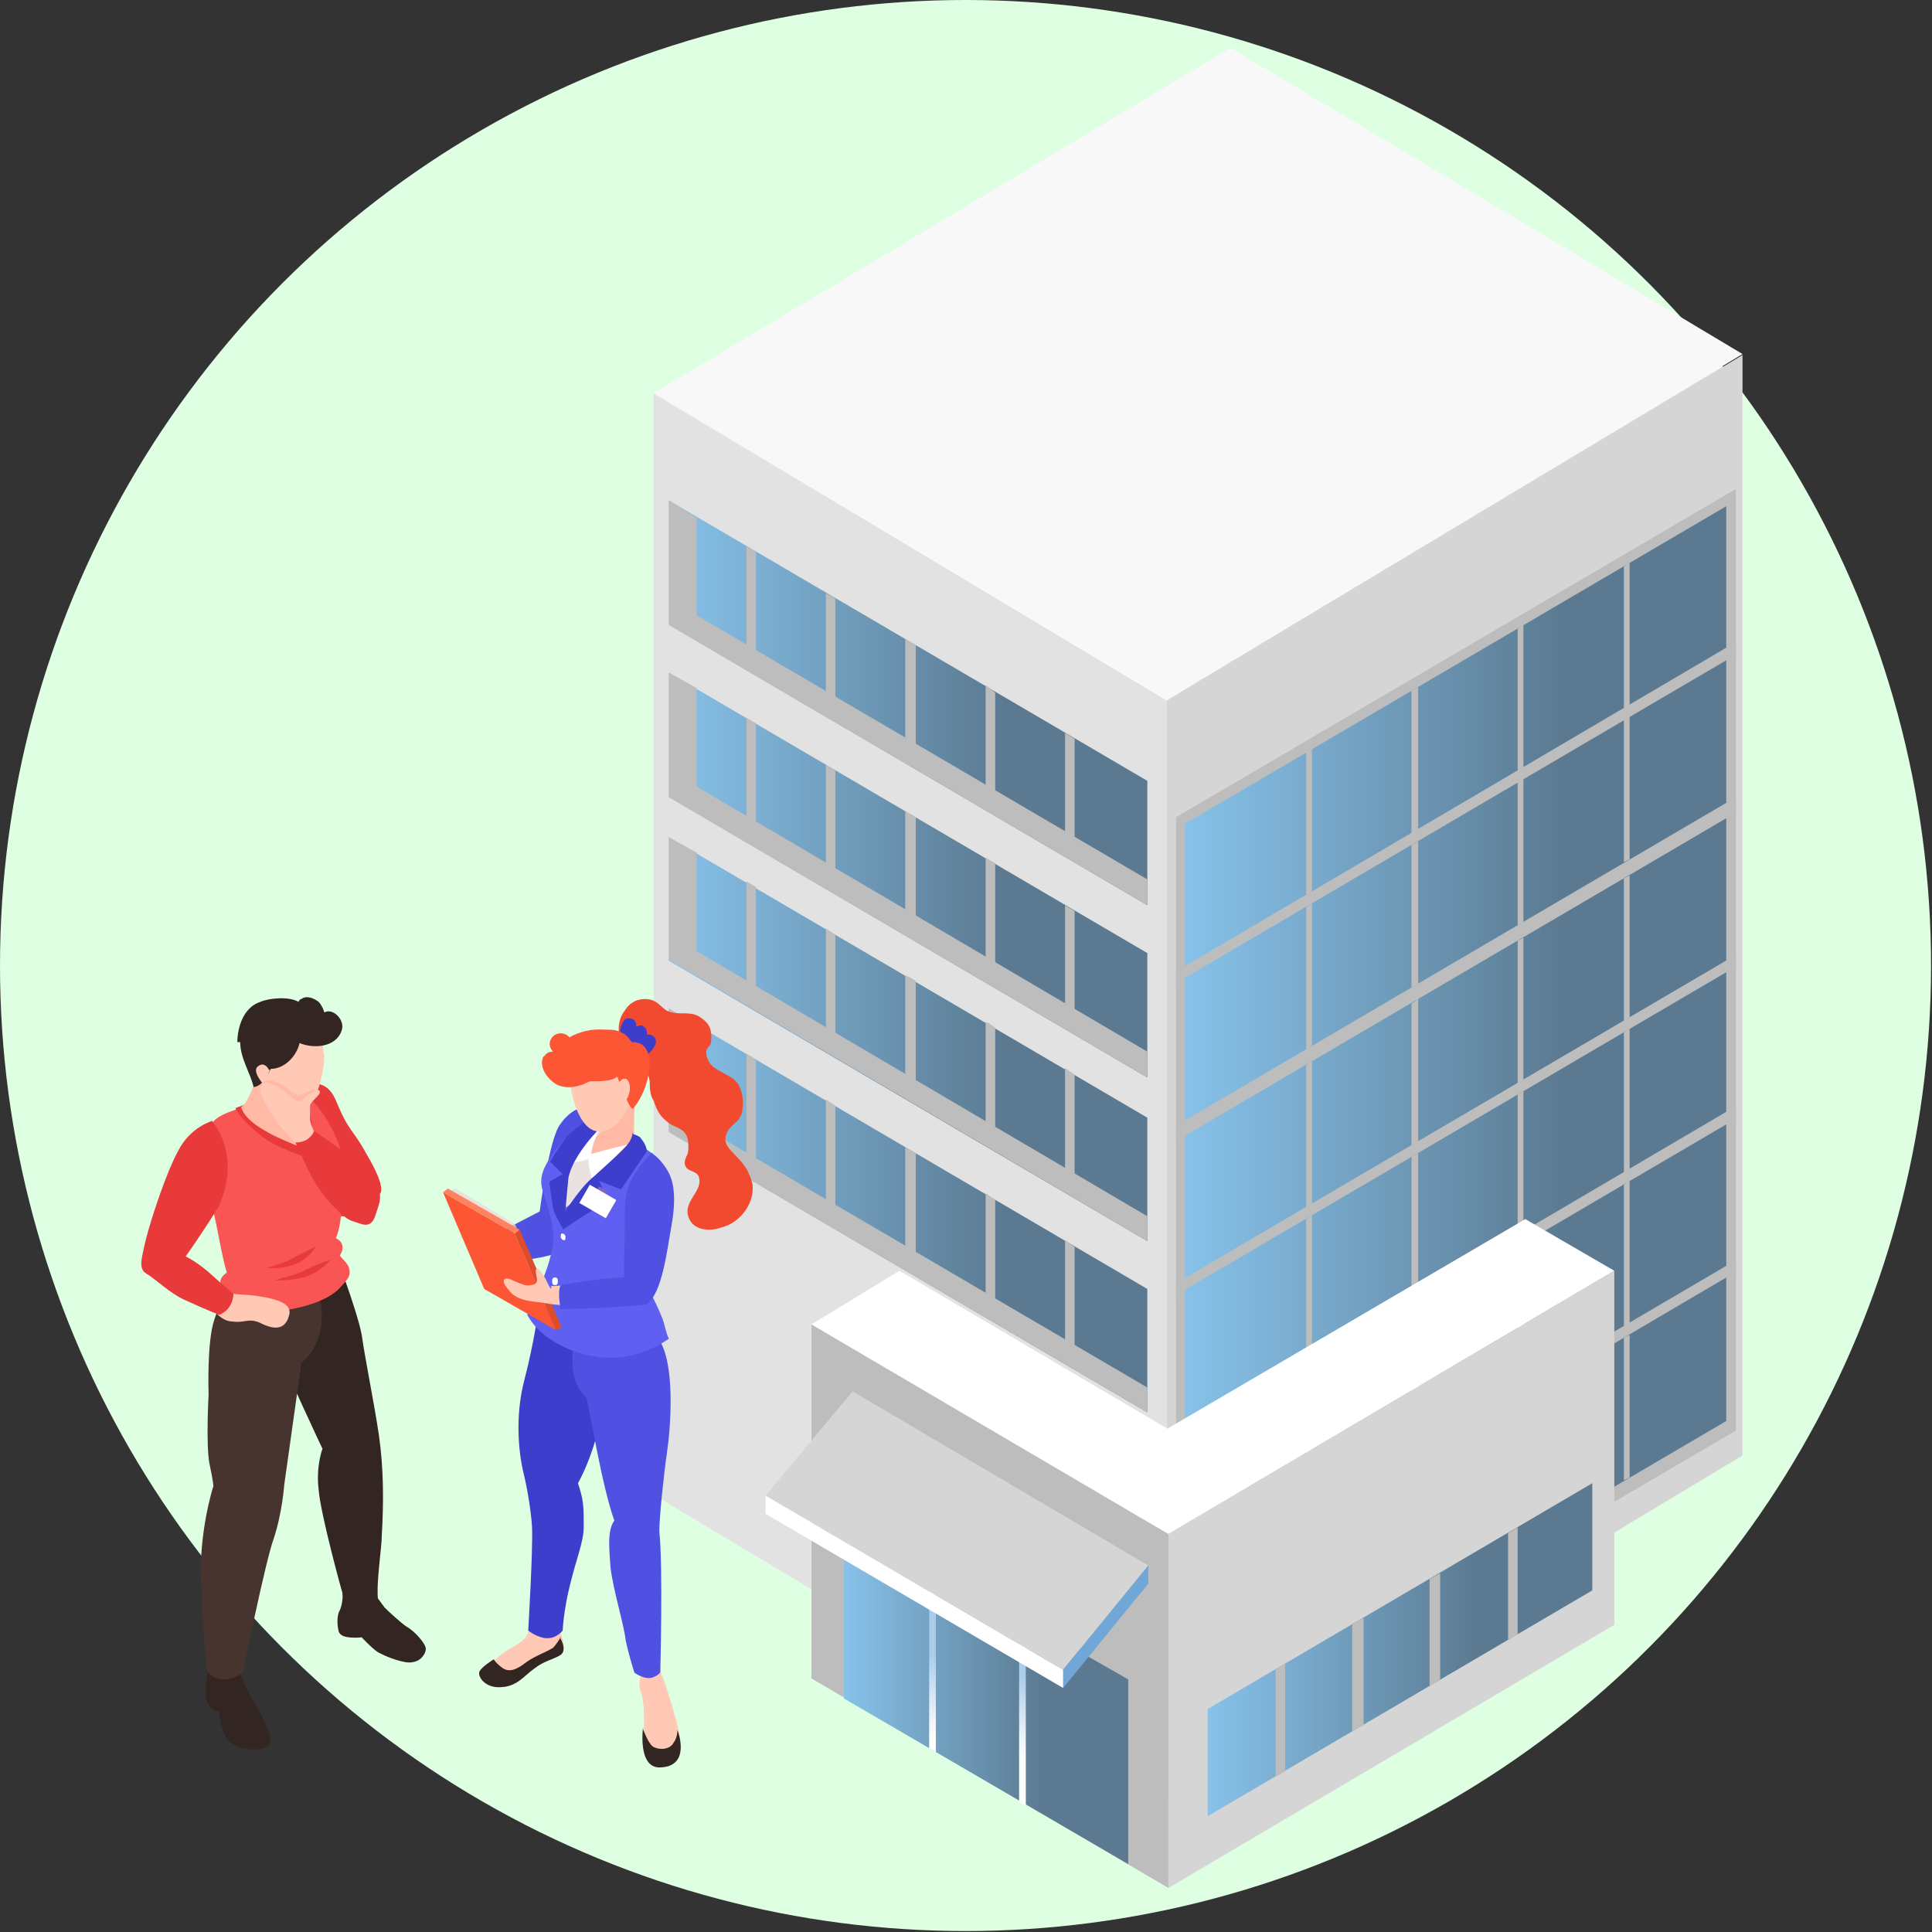 <svg id="_レイヤー_2" xmlns="http://www.w3.org/2000/svg" width="201.9" height="201.9" version="1.1" viewBox="0 0 201.9 201.9"><rect x="0" y="0" width="201.9" height="201.9" fill="#333333" stroke="none"/><defs><linearGradient id="_名称未設定グラデーション" data-name="名称未設定グラデーション" x1="123.8" y1="94.4" x2="180.4" y2="94.4" gradientTransform="matrix(1 0 0 -1 0 204)" gradientUnits="userSpaceOnUse"><stop offset="0" stop-color="#87c2ea"/><stop offset=".7" stop-color="#5b7a91"/></linearGradient><linearGradient id="_名称未設定グラデーション_2" data-name="名称未設定グラデーション 2" x1="123.8" y1="78.4" x2="180.4" y2="78.4" gradientTransform="matrix(1 0 0 -1 0 204)" gradientUnits="userSpaceOnUse"><stop offset="0" stop-color="#87c2ea"/><stop offset=".7" stop-color="#5b7a91"/></linearGradient><linearGradient id="_名称未設定グラデーション_3" data-name="名称未設定グラデーション 3" x1="123.8" y1="127" x2="180.4" y2="127" gradientTransform="matrix(1 0 0 -1 0 204)" gradientUnits="userSpaceOnUse"><stop offset="0" stop-color="#87c2ea"/><stop offset=".7" stop-color="#5b7a91"/></linearGradient><linearGradient id="_名称未設定グラデーション_4" data-name="名称未設定グラデーション 4" x1="123.8" y1="111" x2="180.4" y2="111" gradientTransform="matrix(1 0 0 -1 0 204)" gradientUnits="userSpaceOnUse"><stop offset="0" stop-color="#87c2ea"/><stop offset=".7" stop-color="#5b7a91"/></linearGradient><linearGradient id="_名称未設定グラデーション_5" data-name="名称未設定グラデーション 5" x1="123.8" y1="62.4" x2="180.4" y2="62.4" gradientTransform="matrix(1 0 0 -1 0 204)" gradientUnits="userSpaceOnUse"><stop offset="0" stop-color="#87c2ea"/><stop offset=".7" stop-color="#5b7a91"/></linearGradient><linearGradient id="_名称未設定グラデーション_6" data-name="名称未設定グラデーション 6" x1="123.8" y1="46.4" x2="180.4" y2="46.4" gradientTransform="matrix(1 0 0 -1 0 204)" gradientUnits="userSpaceOnUse"><stop offset="0" stop-color="#87c2ea"/><stop offset=".7" stop-color="#5b7a91"/></linearGradient><linearGradient id="_名称未設定グラデーション_7" data-name="名称未設定グラデーション 7" x1="69.9" y1="77.5" x2="119.9" y2="77.5" gradientTransform="matrix(1 0 0 -1 0 204)" gradientUnits="userSpaceOnUse"><stop offset="0" stop-color="#87c2ea"/><stop offset=".7" stop-color="#5b7a91"/></linearGradient><linearGradient id="_名称未設定グラデーション_8" data-name="名称未設定グラデーション 8" x1="69.9" y1="95.4" x2="119.9" y2="95.4" gradientTransform="matrix(1 0 0 -1 0 204)" gradientUnits="userSpaceOnUse"><stop offset="0" stop-color="#87c2ea"/><stop offset=".7" stop-color="#5b7a91"/></linearGradient><linearGradient id="_名称未設定グラデーション_9" data-name="名称未設定グラデーション 9" x1="69.9" y1="112.6" x2="119.9" y2="112.6" gradientTransform="matrix(1 0 0 -1 0 204)" gradientUnits="userSpaceOnUse"><stop offset="0" stop-color="#87c2ea"/><stop offset=".7" stop-color="#5b7a91"/></linearGradient><linearGradient id="_名称未設定グラデーション_10" data-name="名称未設定グラデーション 10" x1="69.9" y1="130.6" x2="119.9" y2="130.6" gradientTransform="matrix(1 0 0 -1 0 204)" gradientUnits="userSpaceOnUse"><stop offset="0" stop-color="#87c2ea"/><stop offset=".7" stop-color="#5b7a91"/></linearGradient><linearGradient id="_名称未設定グラデーション_11" data-name="名称未設定グラデーション 11" x1="126.2" y1="31.6" x2="166.4" y2="31.6" gradientTransform="matrix(1 0 0 -1 0 204)" gradientUnits="userSpaceOnUse"><stop offset="0" stop-color="#87c2ea"/><stop offset=".7" stop-color="#5b7a91"/></linearGradient><linearGradient id="_名称未設定グラデーション_12" data-name="名称未設定グラデーション 12" x1="88.2" y1="27.3" x2="117.9" y2="27.3" gradientTransform="matrix(1 0 0 -1 0 204)" gradientUnits="userSpaceOnUse"><stop offset="0" stop-color="#87c2ea"/><stop offset=".7" stop-color="#5b7a91"/></linearGradient><linearGradient id="_名称未設定グラデーション_13" data-name="名称未設定グラデーション 13" x1="-918.6" y1="22.4" x2="-920.5" y2="31" gradientTransform="rotate(-180 -411.45 102)" gradientUnits="userSpaceOnUse"><stop offset="0" stop-color="#fff"/><stop offset=".2" stop-color="#f2f7fb"/><stop offset=".6" stop-color="#d0e2f3"/><stop offset="1" stop-color="#abcceb"/></linearGradient><linearGradient id="_名称未設定グラデーション_14" data-name="名称未設定グラデーション 14" x1="-928.8" y1="20.3" x2="-930.5" y2="28.7" gradientTransform="rotate(-180 -411.45 102)" gradientUnits="userSpaceOnUse"><stop offset="0" stop-color="#fff"/><stop offset=".2" stop-color="#f2f7fb"/><stop offset=".6" stop-color="#d0e2f3"/><stop offset="1" stop-color="#abcceb"/></linearGradient><style>.st1{fill:#ffb9a4}.st3{fill:#bdbdbd}.st6{fill:#332522}.st10{fill:#3e3ecc}.st21{fill:#c8ddf9}.st22{fill:#fff}.st23{fill:#5050e2}.st24{fill:#fc5635}.st27{fill:#e83a3a}.st28{fill:#d5d5d5}.st31{fill:#eae1e1}.st33{fill:#ffc9b6}</style></defs><g id="_レイヤー_1-2" style="isolation:isolate"><g id="_レイヤー_1-3"><circle cx="100.9" cy="100.9" r="100.9" fill="#deffe2"/><path class="st28" d="M182.1 152.1l-60.2 36.2V73.2l60.2-36.1v115z"/><path fill="#e2e2e2" d="M68.3 41.1v115.1l53.6 32.1V73.1l-53.6-32z"/><path fill="#f8f8f8" d="M128.6 5l53.5 32-60.2 36.2-53.6-32.1L128.6 5z"/><path class="st3" d="M122.9 118v17.8l58.5-34.3V83.7L122.9 118z"/><path fill="url(#_名称未設定グラデーション)" d="M180.4 85.5l-56.6 33.2v14.9l56.6-33.2V85.5z"/><path class="st3" d="M169.7 91.8v14.9l.6-.3V91.5l-.6.3zm-11.1 6.5v15l.6-.4V98l-.6.3zm-11.1 6.6v14.9l.7-.4v-15l-.7.5zm-11 6.4v14.9l.6-.4v-14.9l-.6.4z"/><path class="st3" d="M122.9 134.1v17.7l58.5-34.3V99.8l-58.5 34.3z"/><path fill="url(#_名称未設定グラデーション_2)" d="M180.4 101.6l-56.6 33.2v14.9l56.6-33.1v-15z"/><path class="st3" d="M169.7 107.9v14.9l.6-.4v-14.9l-.6.4zm-11.1 6.5v14.9l.6-.3v-15l-.6.4zm-11.1 6.5v14.9l.7-.3v-15l-.7.4zm-11 6.5v14.9l.6-.3v-15l-.6.4zm-13.6-42v17.7l58.5-34.2V51.1l-58.5 34.3z"/><path fill="url(#_名称未設定グラデーション_3)" d="M180.4 52.9l-56.6 33.2V101l56.6-33.2V52.9z"/><path class="st3" d="M169.7 59.2v14.9l.6-.3v-15l-.6.4zm-11.1 6.5v15l.6-.4v-15l-.6.4zm-11.1 6.5v15l.7-.4v-15l-.7.4zm-11 6.4v15l.6-.4V78.3l-.6.3z"/><path class="st3" d="M122.9 101.5v17.7l58.5-34.3V67.1l-58.5 34.4z"/><path fill="url(#_名称未設定グラデーション_4)" d="M180.4 69l-56.6 33.2v14.9l56.6-33.2V69z"/><path class="st3" d="M169.7 75.2v14.9l.6-.3V74.9l-.6.3zm-11.1 6.5v15l.6-.3v-15l-.6.3zm-11.1 6.6v14.9l.7-.4V87.9l-.7.4zm-11 6.5v14.9l.6-.4V94.4l-.6.4zM122.9 150v17.7l58.5-34.3v-17.8L122.9 150z"/><path fill="url(#_名称未設定グラデーション_5)" d="M180.4 117.5l-56.6 33.2v14.9l56.6-33.2v-14.9z"/><path class="st3" d="M169.7 123.8v14.9l.6-.3v-15l-.6.4z"/><path class="st21" d="M158.6 130.3v15l.6-.4v-15.1l-.6.5zm-11.1 6.4v15l.7-.4v-14.9l-.7.3zm-11 6.5v15l.6-.4v-14.9l-.6.3z"/><path class="st3" d="M122.9 166v17.8l58.5-34.3v-17.8L122.9 166z"/><path fill="url(#_名称未設定グラデーション_6)" d="M180.4 133.5l-56.6 33.3v14.9l56.6-33.2v-15z"/><path class="st3" d="M169.7 139.8v14.9l.6-.3v-14.9l-.6.3z"/><path class="st21" d="M158.6 146.3v15l.6-.3v-15l-.6.3zm-11.1 6.6v14.9l.7-.4v-14.9l-.7.4zm-11 6.5v14.9l.6-.4v-15l-.6.5z"/><path fill="url(#_名称未設定グラデーション_7)" d="M69.9 105.4v12.9l50 29.3v-12.9l-50-29.3z"/><path class="st3" d="M72.8 107.1v10.3l47.1 27.6v2.6l-50-29.3v-12.9l2.9 1.7z"/><path class="st3" d="M78 110.1v11.5l1 .6v-11.5l-1-.6zm8.3 4.8v11.7l1 .6v-11.6l-.2-.2-.8-.5zm8.3 5v11.5l1.1.6v-11.5l-.5-.3-.6-.3zm8.4 4.8v11.6l1 .6v-11.5l-.7-.5-.3-.2zm8.3 4.9v11.6l1 .6v-11.5l-1-.7z"/><path fill="url(#_名称未設定グラデーション_8)" d="M69.9 87.5v12.9l50 29.3v-12.9l-50-29.3z"/><path class="st3" d="M72.8 89.1v10.3l47.1 27.7v2.6l-50-29.4V87.5l2.9 1.6z"/><path class="st3" d="M78 92.1v11.5l1 .7V92.7l-1-.6zm8.3 4.9v11.6l1 .6V97.7l-.2-.1-.8-.6zm8.3 4.9v11.5l1.1.7v-11.6l-.5-.3-.6-.3zm8.4 4.9v11.5l1 .6v-11.5l-.7-.5-.3-.1zm8.3 4.8v11.7l1 .6v-11.6l-1-.7z"/><path fill="url(#_名称未設定グラデーション_9)" d="M69.9 70.3v13l50 29.3v-13l-50-29.3z"/><path class="st3" d="M72.8 71.9v10.3l47.1 27.7v2.7l-50-29.3v-13l2.9 1.6z"/><path class="st3" d="M78 75v11.5l1 .7V75.6l-1-.6zm8.3 4.9v11.5l1 .7V80.5l-.2-.1-.8-.5zm8.3 4.9v11.5l1.1.6V85.4l-.5-.3-.6-.3zm8.4 4.8v11.6l1 .6V90.2l-.7-.4-.3-.2zm8.3 5v11.5l1 .6V95.2l-1-.6z"/><path fill="url(#_名称未設定グラデーション_10)" d="M69.9 52.3v13l50 29.3v-13l-50-29.3z"/><path class="st3" d="M72.8 54.1v10.2l47.1 27.6v2.7l-50-29.3v-13l2.9 1.8z"/><path class="st3" d="M78 57v11.6l1 .6V57.7l-1-.7zm8.3 5v11.5l1 .6V62.6l-.2-.2-.8-.4zm8.3 4.8v11.5l1.1.6V67.4l-.5-.3-.6-.3zm8.4 4.8v11.7l1 .6V72.4l-.7-.6-.3-.2zm8.3 5v11.5l1 .6V77.2l-1-.6z"/><path class="st28" d="M168.7 132.8v37l-46.6 27.5v-37l46.6-27.5z"/><path class="st3" d="M84.8 138.4v37l37.3 21.9v-37l-37.3-21.9z"/><path class="st22" d="M94 132.8l28 16.5 37.4-21.9 9.3 5.4-46.6 27.5-37.3-21.9 9.2-5.6z"/><path fill="url(#_名称未設定グラデーション_11)" d="M166.4 155v11.2l-40.2 23.6v-11.2l40.2-23.6z"/><path class="st3" d="M158.6 159.6v11.2l-1 .6v-11.2l1-.6zm-8.1 4.8v11.2l-1.1.6V165l.4-.2.7-.4zm-8 4.7v11.2l-1.2.6v-11.2l.5-.3.7-.3zm-8.2 4.8v11.2l-1 .6v-11.2l.7-.5.3-.1z"/><path fill="url(#_名称未設定グラデーション_12)" d="M117.9 175.5v19.3l-29.7-17.3v-18.9l29.7 16.9z"/><path fill="url(#_名称未設定グラデーション_13)" d="M97.8 164.5v18.6l-.7-.4v-18.6l.7.4z"/><path fill="url(#_名称未設定グラデーション_14)" d="M107.2 170v18.7l-.7-.4v-18.7l.7.4z"/><path class="st28" d="M111.1 174.5L80 156.3l9.1-10.9 30.9 18.2-8.9 10.9z"/><path fill="#71a7d6" d="M120 165.5v-1.9l-8.9 10.9v1.9l8.9-10.9z"/><path class="st22" d="M80 156.3v1.9l31.1 18.2v-1.9L80 156.3z"/><path class="st27" d="M35.8 127.1h-.6c-1.3-3.9-4.4-13-4.4-13s2.9-2.4 4.3.9c1.4 3.4 1.8 3 3.2 5.6.3.5 1.8 3 1.5 4-.6 1.1-2.4 2.5-3.8 2.5h-.1z"/><path class="st6" d="M35.8 166.9s0 .9-.4 1.6c-.3.9 0 2 0 2s.1.5 1 .6c.8.1 1.4 0 1.4 0s.8.9 1.6 1.5c1 .6 3 1.3 3.7 1.1.9-.1 1.4-.9 1.4-1.4s-1.1-1.8-2-2.3c-.6-.4-1.9-1.6-2.3-2-.6-.8-1.1-1.5-1.1-1.5h-3.3v.3z"/><path class="st6" d="M34.6 129.8s2.7 7 3.2 9.7c.4 2.8 1.3 7.1 1.8 10.5.5 3.5.5 7 .3 10.4 0 1.4-.6 4.9-.4 6.8-.3 1.3-3.3 1.4-3.5 0-.3-.9-2.5-9-2.7-11.5-.3-2.5.4-4.3.4-4.3s-3.7-7.8-4.9-11-.4-7-.4-7l6.6-3.7h-.3zM21.9 174s-.5 1.9-.4 2.9c0 1 .4 1.4.6 1.6.4.4.8.3.8.3s.1 2.3 1.1 3.2c1 .9 2.9 1 3.8.6s.3-1.9-.5-3.4c-.9-1.5-1.9-3.3-2.3-4.7-2.2-.3-3.2-.5-3.2-.5z"/><path d="M24.8 132.7s-1.3 1.9-2.4 5.2c-.8 2.3-.6 7.8-.6 7.8s-.3 5.4.1 7.3.4 2.3.4 2.3-1.5 4.6-1.3 9.9.6 9.2.6 9.2.3 1 1.6 1.1c1.3.1 2.2-.8 2.2-.8s2.3-11.4 3.2-13.9c.9-2.7 1.1-5.6 1.1-5.6l1.8-12.8s3.4-2.3 1.6-8c-1.1-3.5-8.5-2-8.5-2h.1z" fill="#47342f"/><path d="M27.5 115c.8-.3 3.5-1.1 3.8-1 2 1 4.3 4.9 4.6 7.6 0 1.1 0 6.1-.8 7.8.9.4.8 1.3.4 1.8.4.5.6.6.9 1.1.4 1-.1 1.4-.8 2.2-1 1.1-2.8 1.9-5.6 2.4-3.3.5-5.8-.9-6.8-2.3-.3-.4-.3-1.1.5-1.6-.5-1.6-1-4.9-1.5-6.8-.8-3-1.6-6.6.1-9 .8-1 3.7-1.6 5.3-2.2h-.1z" fill="#f95555"/><path class="st27" d="M31.8 115.3s.8 1 .8 2.4-.4 3.3-.4 3.3-3.3-1-4.9-2.3c-2.3-1.8-2.7-2.9-2.7-2.9s2-.8 3-.9c1-.1 4.2.4 4.2.4z"/><path class="st1" d="M27.2 111.4s2.7 2 3.5 3.4 1.3 1.9.8 5.1c-2.4-.9-5.8-2.4-6.3-4.2.9-.5 2-4.3 2-4.3z"/><path class="st33" d="M33.8 110.1c0-1.1-.3-2.7-1.1-3.4-.9-.9-2.4-.9-3.5-.9-1.8 0-3 2.2-2.8 4.4.3 2.2 1.6 5.3 4 5.8 1.1.3 2.2-.6 2.7-1.8.6-1.4.8-3.2.8-4z"/><path class="st6" d="M24.8 109c0-1.6.6-3.7 2.4-4.3.9-.4 3-.6 4 0 0 0 .1-.3.3-.3.5-.4 1.3-.1 1.8.3.3.3.5.8.6 1.1.9-.5 2.2.8 1.8 1.9-.6 1.8-3 1.9-4.4 1.3-.3 1.4-1.6 2.7-3 2.7-.4.8-.9 1.8-1.8 1.9-.3-1.4-1.4-3-1.4-4.7h-.3z"/><path class="st33" d="M28.1 111.8s-.4-.9-1.1-.4c-.8.5.6 2 .6 2l.6-1.6h-.1zm-3.7 23.4c.5.1 1.9.1 2.9.3 1.8.3 3.3.8 2.9 2-.5 1.9-2.2 1.1-2.7.9-1.5-.8-1.8-.1-3.2-.3-1.1 0-1.9-1.1-1.9-1.1l1.9-1.6z"/><path class="st27" d="M22.3 117.1s-2.4.6-3.7 3.2c-1.3 2.4-2.8 7.1-3.3 9-.6 2.5-.8 3.3 0 3.8 1 .6 2.4 2 3.9 2.7 2.4 1.1 3.7 1.6 3.7 1.6s1.4-.4 1.5-2.2c-.4-.4-1-.8-2.2-1.9-1.5-1.4-2.8-2-2.8-2s1.8-2.5 3.5-5.3c2.4-5.6-.8-8.9-.8-8.9zm10.4 1s3.3 2.2 4.4 3.2 2.2 1.8 2.5 3c.3 1.1 0 1.5-.4 2.8-.5 1.4-1.4.8-2.4.5-1-.3-2.8-2.4-3.4-3.3-1-1.3-2.7-5.3-2.7-5.3l2-.8h-.1z"/><path class="st33" d="M33.3 113.9c.5.4-.6.9-.9 1.6v1.4c0 .5.4 1.3.4 1.3s0 .3-.6.8c-.5.4-1.3.4-1.3.4s-1.6-1.5-2.4-2.8c-.9-1.5-1.8-2.9-1-3.2s1.5 0 2 .5 1.5 1 1.9 1 1.6-1.1 1.9-1z"/><path class="st1" d="M33 113.9s-.6 0-1.3.4c-.5.3-.9.1-1.5-.4-.5-.5-1.8-1.1-2.2-1-.5 0-.6.4-.6.4s.4-.3 1 0c.6.1 1.4.8 1.8 1.1.4.4.9.9 1.3.6.1 0 .4-.4.6-.5.4-.3.8-.5 1-.5H33z"/><path class="st27" d="M34.7 131.5s-1 1.3-2.7 1.9c-1.8.5-3.2.4-3.2.4s1.1-.4 2-.6c.9-.3 3-1.5 3.8-1.5zm-1.7-1.2s-.8 1.4-2.4 1.9c-1.6.5-2.7.3-2.7.3s1.8-.5 2.5-.9 2.5-1.3 2.5-1.3z"/><path class="st23" d="M60.9 115.8c-.8 0-1.8.8-2.5 1.9-1.1 1.9-2 8.9-2 8.9l-5.6 2.9s1 .8 1.1 2.4c1.5 0 4.9-.4 6.1-.9 1.1-.5 4.9-12.1 4.9-12.1l-1.9-3.2h-.1z"/><path class="st33" d="M69.2 175.3c-.5-1.8-.4-4.2-.1-6.6-1 .5-2.3 1-3.5 1.3.8 2.5 1.4 4.6 1.4 4.9s-.4 1 0 2c.3.9.3 2 .3 3.7 0 2.9.4 4 2.5 3.5 1.4-.3 1.6-1.5.9-4.2-.4-1.4-.9-3.2-1.5-4.8h.1zm-10.5-9.4c-.9 0-2-.4-3-.8v1.6c-.4 3.5 0 4.2-1.9 5.3-1.8 1-2 1.4-2.9 2.5-.6.9.4 1.3 1.3 1.3 1.8-.3 3.5-2 4.4-2.3 1-.3 2.4-.6 2.3-1.6-.1-1.1-.4-1.1-.5-2.2 0-.9.1-2.4.5-3.9h-.1z"/><path class="st10" d="M63.9 138.2l-7.6-1.5s-.5 3.7-1.5 7.5-.6 7.6-.1 9.7c.4 1.6.8 4 .9 5.7.1 2.5-.4 10.8-.4 10.8s1 .8 2 .8 1.6-.8 1.6-.8.1-2.2.8-4.9c.6-2.5 1.4-4.4 1.4-5.9 0-2.2 0-2.8-.6-4.6.8-1.4 2.5-5.3 2.8-9.9.3-3.5.8-6.8.8-6.8z"/><path d="M78.6 123.8c0-.5-.3-1-.5-1.5-.3-.5-.6-.9-1-1.3-.8-.9-1.8-1.5-1-2.9.3-.4.6-.6 1-1 .3-.4.5-.8.5-1.3.1-.8 0-1.6-.4-2.4-.6-1-1.6-1.1-2.5-1.8-.5-.3-.9-1-.9-1.6s.4-.6.5-1c0-.4.1-.6 0-1 0-.8-.6-1.4-1.3-1.8-.5-.3-1.1-.3-1.6-.3s-1.4 0-1.9-.4-.8-.8-1.4-1c-1.1-.3-2.2.1-2.8 1.1-.8 1-.8 2.4-.3 3.5.3.6.9 1.4 1.6 1.9.9.6 1.1 1 1.3 2 0 .5 0 1.5.4 2 .3.9.6 1.6 1.4 2.2.4.4.9.5 1.4.8.9.5.9 1.5.8 2.4 0 .3-.5.8-.3 1.4.3.8 1.4.4 1.5 1.5.1 1.4-1.8 2.4-1.1 4 .5 1.3 2.2 1.4 3.3 1 2.2-.5 3.7-2.8 3.3-4.8z" fill="#f24a2f"/><path class="st10" d="M68.5 108.5c-.3-.3-.5-.4-.9-.4 0-.3 0-.6-.3-.8-.3-.3-.5-.1-.8 0 0-.1 0-.4-.1-.5-.1-.3-.5-.4-.8-.4-.6.1-.9 1.3-.8 1.8.3.9.9 1.4 1.5 1.9.3.1.5.4.8.4.4 0 .6-.4.8-.5.4-.4.9-1.1.5-1.6z"/><path class="st31" d="M58.2 126.8c.1.6 0 3.5 0 3.8-.4 1.8-.8 3.4-1.1 4.9.4.5 1.4 1.5 1.5 1.5 1.4 1 3 1.4 4.7 1.3 1.6-.3 3.3-.9 4.6-2l.3-.3c-.8-1.1-1.5-2.4-2-3.7-.3-1.3.1-2.4 1.1-3.5.8-.9 1.5-1.6 1.9-2.8.5-1.3.8-4-.6-5.2-1-.8-2.3-1.5-3.5-2-1-.4-3-2.2-3.4-1.8-.6.5-1.5 1.6-2 2.3-.5.8-1.4 1.8-1.9 2.5-.8 1.1.3 4.7.9 4.8h-.3z"/><path class="st23" d="M69.1 139.6c-1.8-2.5-8.9-.6-8.9-.6s-1.4 4.9 1.1 7.1c.4 1.6 1.6 9.2 2.9 12.8-.8 1.1-.5 3.2-.4 4.9.3 2.5 1.4 5.9 1.6 7.7.4 1.8.9 3.3.9 3.3s1.1.8 1.9.5c.8-.3.8-.6.8-.6s.3-10.9-.1-14.7c0-1.5.5-6.2.8-8.2.4-2.7.9-9.4-.9-11.9l.3-.3z"/><path d="M57.8 129.9c-.3 2.3-1.4 4.7-2.7 7.5 1.8 3.4 7.2 5.1 10.6 4.3 1.5-.3 2.9-.9 4.2-1.8-.3-.6-.4-1.3-.6-1.9-.8-2.2-2.2-4.3-2.3-5.2-.4-2.5 3.2-8.2 2.7-9.6-.6-2.2-1.5-2.7-2.7-3.4-.4-.3-2 2.2-4.8 3.5-1.1.5-2.4 3.2-3.8 3-.1-3.9 1.8-7.7 4-8.9-.8-.3-1.1-.4-1.1-.4s-2.5 2-3.5 3.5-1.5 2.5-1.1 3.9c.3.9 1.3 3.8 1.1 5.2z" fill="#5f5ff2"/><path class="st1" d="M66.1 115.2c0-.1-1.9.4-2.7.5 0 .9 0 1.6-.5 2.4-.3.4-.8.9-1.3 1.8-.4.8-.3.6.4 1 .9.6 3.3.4 4.9-1.1-.1-.3-.5-.5-.6-1-.1-.8 0-2.3 0-3.5H66z"/><path class="st22" d="M62.6 118.1s-.8 1.6-.8 2.5c1.3-.4 3.8-1 3.8-1l-3.7 3.7s-.5-1.6-.4-2.2c-.9.4-2 .4-2 .4s2-3.3 3.2-3.4h-.1z"/><path class="st10" d="M61.8 116.6s-1.6 1.3-2.4 2c-1.1 1.3-1.9 2.8-1.9 2.8l1.3 1.3-1.4.8s.3 2.2.4 2.8c.3 1 1.1 2.2 1.1 2.2s.4-4.3.5-5.4c.3-1.5 1.5-3.3 3-4.9.3-.3-.5-1.5-.5-1.5h-.1z"/><path class="st33" d="M59.5 112.9c0-1.1 0-2.5.9-3.3.8-.9 2.2-1 3.3-1 1.6 0 3 1.8 2.8 3.9-.1 2-1.3 5.2-3.4 5.7-2.4.6-3.5-3.7-3.5-5.3z"/><path class="st24" d="M56.8 110.5c.3-.5.6-.6 1-.6-.4-.4-.5-1-.1-1.5.5-.6 1.4-.5 1.8 0 1.1-.6 2.3-.9 3.7-.8.6 0 1.4 0 1.9.4.3 0 .9.9.9.9h.1c2.9 0 1.8 5.1 0 7-.5-.5-.5-.9-1-1.8-.1-.4-.5-1.3-.6-1.6-.5.5-1.8.5-2.8.5-.4.1-.6.3-1 .4-1.3.4-2.5.3-3.4-.8-.5-.5-.9-1.5-.5-2.2h.1z"/><path class="st33" d="M64.5 113.4s.6-1.1 1.1-.5.1 2.2-.5 2.2-.8-1.6-.8-1.6h.1z"/><path class="st6" d="M58.6 171.1s-.5.8-.8 1.1c-.8.5-1.8.8-2.8 1.5-1 .8-1.8 1.1-2.5.6s-.9-.9-.9-.9-1.3.8-1.5 1.3.6 1.8 2.4 1.6c1.6-.1 2.4-1.3 3.3-1.9 1-.8 1.8-.9 2.7-1.4.9-.5 0-1.9 0-1.9h.1zm8.6 9.6s.5 1.4 1 1.8c.6.4 1.8.4 2.2-.4.4-.5.4-1.3.4-1.3s1.5 3.8-1.8 3.9c-2.4.1-1.8-4.2-1.8-4.2z"/><path class="st10" d="M66.1 118.4s0 .6-.6 1.3c-.8.9-2.3 2.2-3.5 3.3-1.4 1.1-3.2 4-3.2 4v1.5s3.3-2.2 4.6-2.9c-.1-.8-.8-2.2-.8-2.2l2.3.9 2.7-4s0-.6-.6-1.3c-.1-.3-.9-.5-.9-.5h.1z"/><path fill="#cec4c4" d="M53.8 127.9l-.5.2 3.7 8.5.5-.3-3.7-8.4z"/><path class="st31" d="M47.1 124.4l.5-.2 6.2 3.7-.5.2-6.2-3.7z"/><path class="st24" d="M50.6 134.7l7.5 4.3-4.3-10.1-7.5-4.3 4.3 10.1z"/><path fill="#dd4d2c" d="M54.3 128.5l-.5.4 4.3 10.1.6-.3-4.4-10.2z"/><path fill="#ff8261" d="M46.3 124.6l.5-.4 7.5 4.3-.5.4-7.5-4.3z"/><path class="st33" d="M57.6 134.7c-.3-.3-.4-.8-.8-1.4s-.6-.9-.8-.6c-.1.4.3 1.1 0 1.4 0 .1-.9.4-1.4.1-.5-.1-1.3-.6-1.6-.6-.8.1-.1.9.4 1.5 1 1 2.8.9 3.7 1.1s3.2.3 3.2.3.1-1.5-.4-2.2c-.9 0-1.9.1-2.3.1v.3z"/><path class="st23" d="M68.2 120.6c.3.1 1.1.9 1.6 1.8.8 1.4.8 3.5.3 6.1-.4 2.2-.9 6.6-2.5 7.8-2.5.4-9 .5-9 .5s-.4-1.8 0-2.5c.6-.1 4.4-.8 6.6-.8 0-1.9.1-3.5.1-5.9s-.1-4.2 2.8-7.1h.1z"/><path class="st22" d="M59.1 129.2c0 .1 0 .4-.1.4s-.3 0-.4-.3c0-.1 0-.4.1-.4s.3 0 .4.3zm-.8 4.7c0 .3-.1.4-.3.4s-.3-.1-.3-.4.1-.4.3-.4.3.1.3.4z"/><path transform="rotate(-60 62.765 124.688)" fill="#7f64c1" d="M62.3 124.2h1v1h-1z"/><path class="st22" transform="rotate(-60 62.402 125.517)" d="M61.3 124h2.2v3.2h-2.2z"/></g></g></svg>